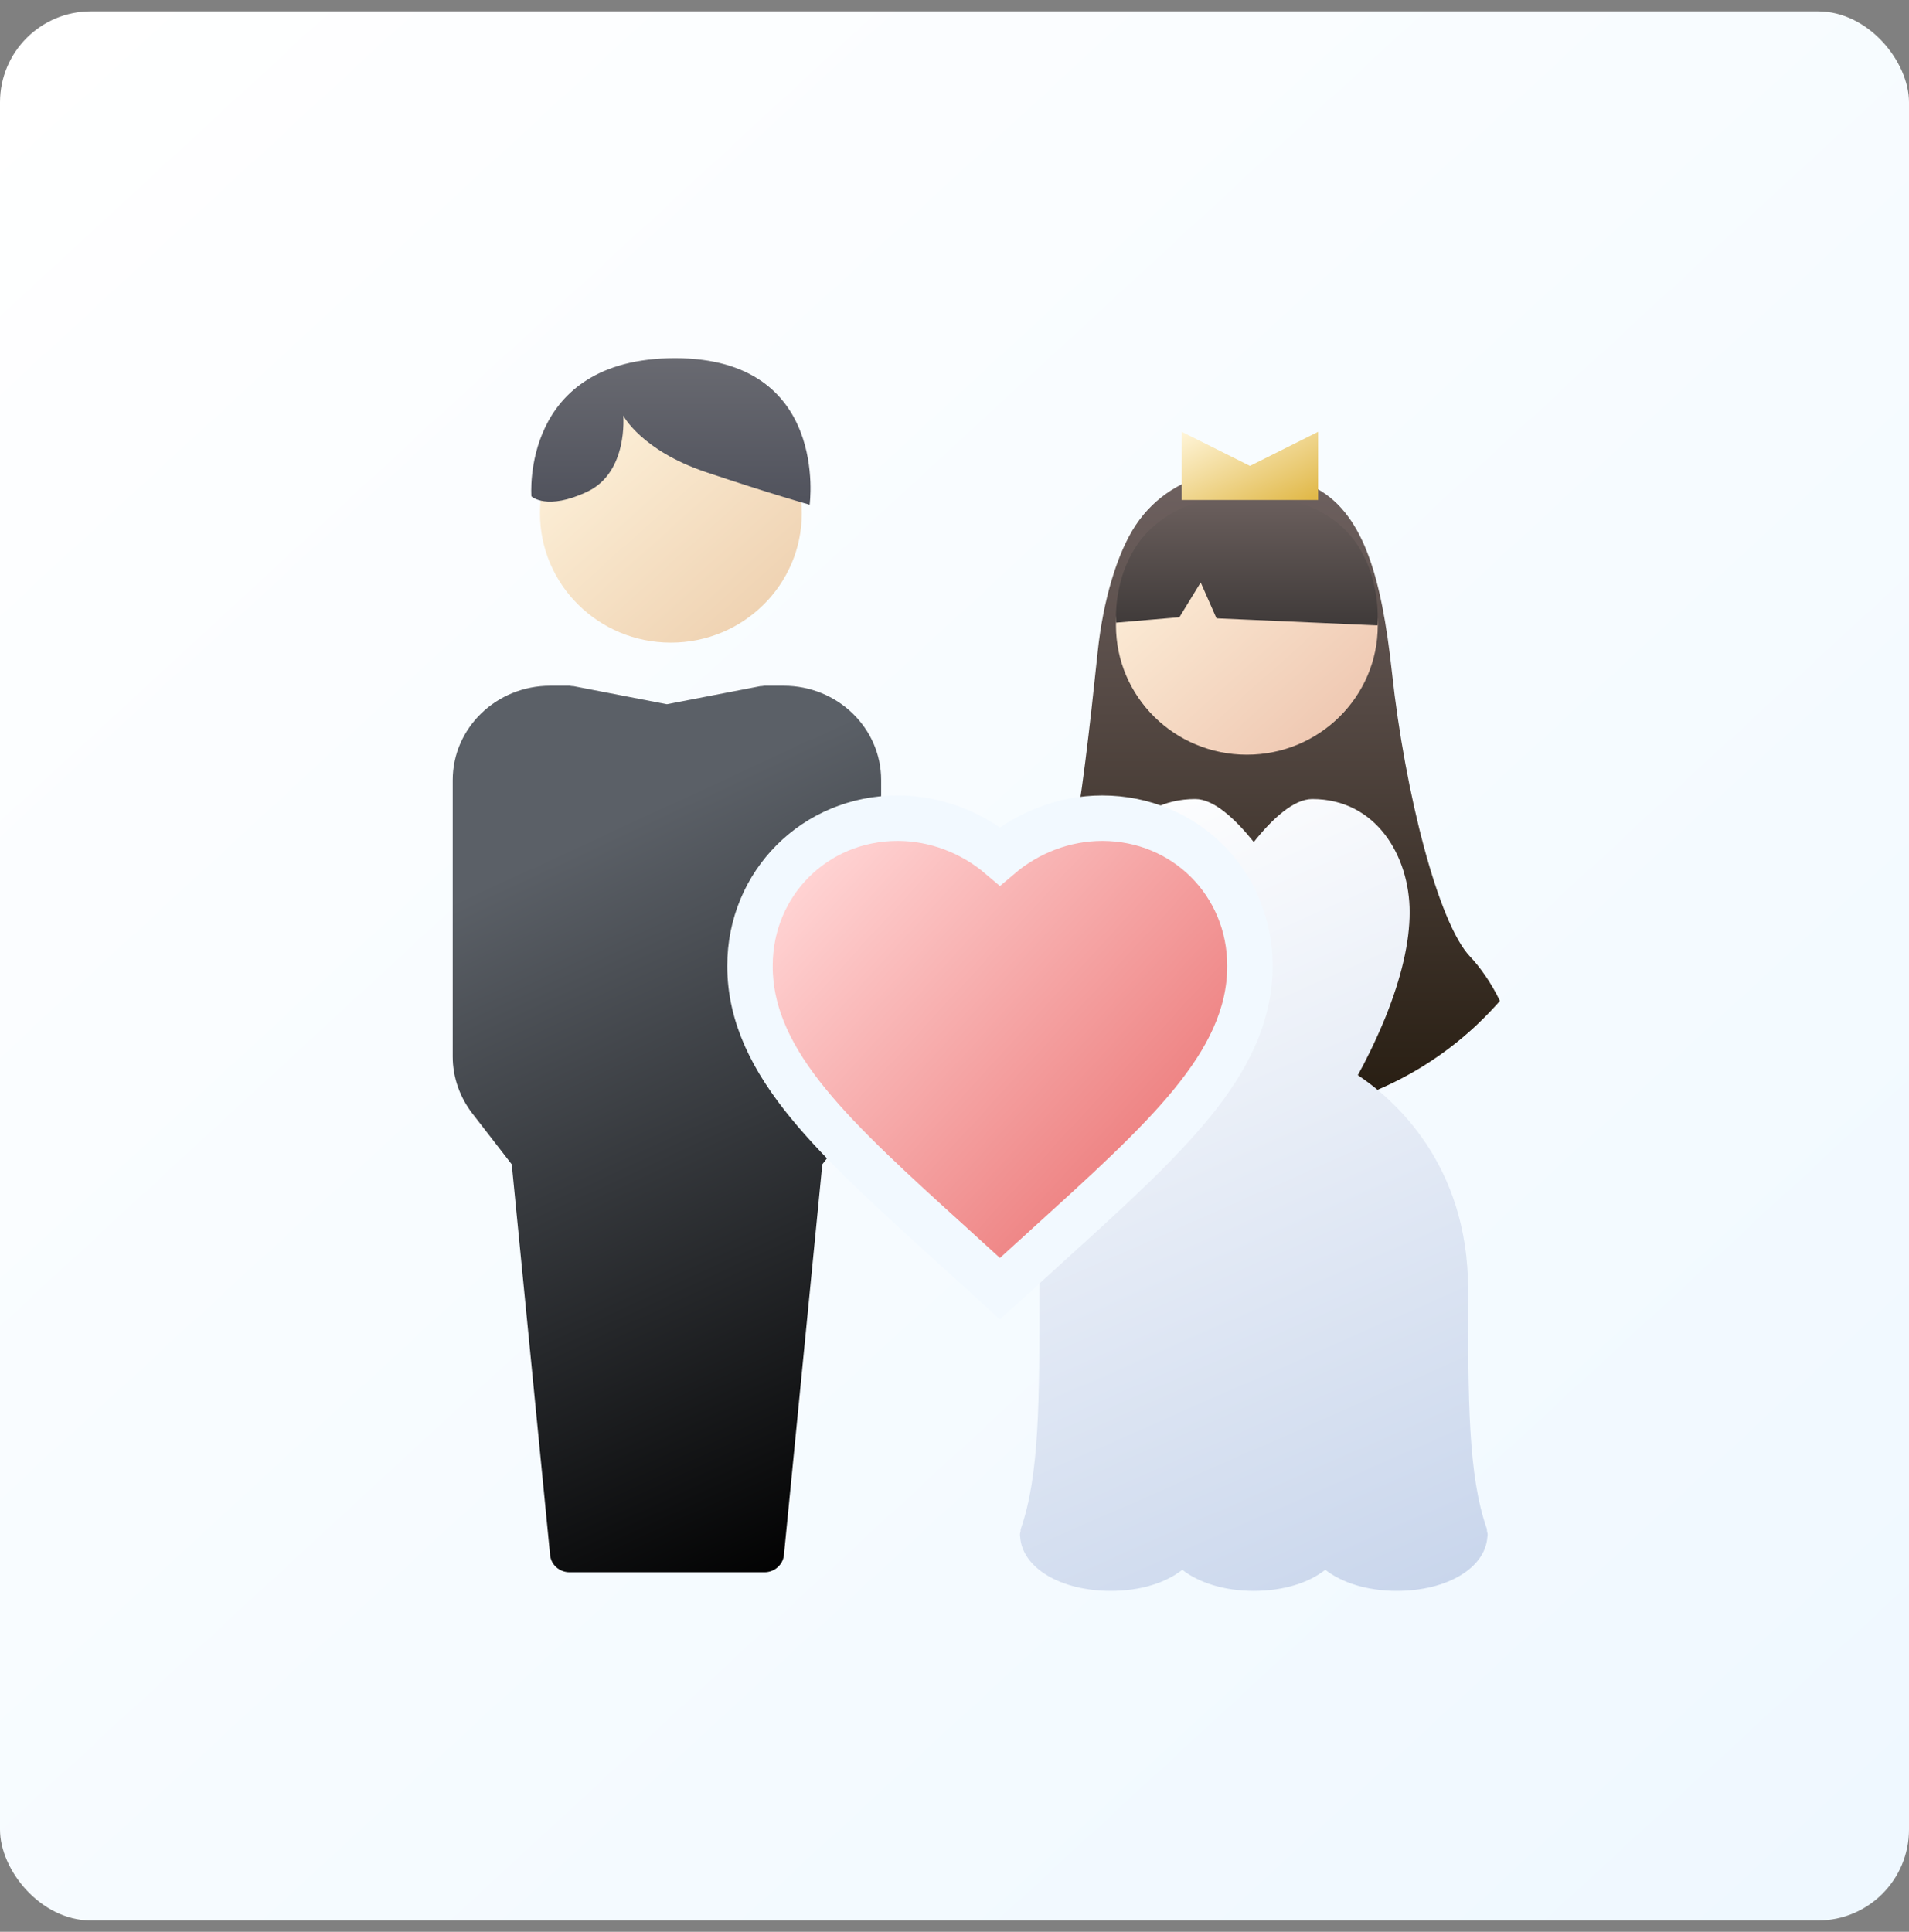<svg width="84" height="85" viewBox="0 0 84 85" fill="none" xmlns="http://www.w3.org/2000/svg">
<rect x="0" y="0" width="84" height="85" fill="#808080" stroke="none"/>
<rect y="0.5" width="84" height="84" rx="4" fill="url(#paint0_linear_4827_1474)"/>
<path d="M65.999 44.039C65.983 44.058 65.966 44.078 65.95 44.096C65.943 44.104 65.936 44.112 65.929 44.12C65.924 44.126 65.919 44.131 65.914 44.136C65.908 44.143 65.903 44.149 65.897 44.156C65.876 44.18 65.855 44.202 65.834 44.225C65.819 44.242 65.804 44.259 65.789 44.275C65.647 44.43 65.503 44.581 65.355 44.73L65.323 44.763C65.218 44.868 65.113 44.971 65.005 45.072C65.002 45.075 65 45.077 64.998 45.079C64.953 45.122 64.907 45.165 64.861 45.207C64.833 45.233 64.804 45.259 64.776 45.285C64.707 45.347 64.638 45.408 64.568 45.469C64.55 45.484 64.532 45.499 64.515 45.514C64.47 45.554 64.424 45.594 64.377 45.633C64.19 45.791 63.999 45.944 63.804 46.093C63.447 46.365 63.078 46.622 62.696 46.861H62.696C62.663 46.882 62.63 46.903 62.597 46.923C62.559 46.947 62.521 46.971 62.482 46.994C62.431 47.025 62.38 47.055 62.329 47.085C62.262 47.125 62.195 47.164 62.127 47.202C61.133 47.768 60.068 48.222 58.948 48.548C58.874 48.57 58.801 48.591 58.727 48.611C58.707 48.616 58.688 48.622 58.667 48.628H58.664C58.654 48.63 58.644 48.633 58.634 48.636C58.484 48.676 58.333 48.714 58.181 48.749C58.171 48.751 58.161 48.754 58.151 48.756H58.147C58.046 48.78 57.943 48.803 57.842 48.824C57.818 48.83 57.795 48.834 57.77 48.839C57.664 48.861 57.558 48.882 57.45 48.901C57.448 48.901 57.446 48.902 57.443 48.902C57.428 48.905 57.413 48.908 57.397 48.91C57.302 48.927 57.208 48.943 57.114 48.957C57.057 48.966 57.001 48.975 56.944 48.983C56.91 48.988 56.875 48.993 56.84 48.998C56.8 49.004 56.759 49.009 56.717 49.014C56.657 49.023 56.596 49.03 56.535 49.037C56.303 49.064 56.07 49.086 55.836 49.102C55.814 49.103 55.791 49.105 55.77 49.106C55.595 49.118 55.419 49.127 55.243 49.132C55.094 49.136 54.944 49.138 54.794 49.138C54.643 49.138 54.494 49.136 54.344 49.132C54.168 49.127 53.993 49.118 53.818 49.107C53.73 49.101 53.642 49.094 53.553 49.087C53.465 49.08 53.377 49.072 53.288 49.063C53.072 49.041 52.857 49.014 52.643 48.983C52.64 48.983 52.637 48.983 52.633 48.982C52.519 48.965 52.405 48.948 52.291 48.928C52.221 48.916 52.151 48.903 52.081 48.89C52.05 48.885 52.02 48.879 51.989 48.873C51.666 48.811 51.348 48.739 51.032 48.655H51.029C51.019 48.653 51.009 48.65 50.999 48.648H50.997C50.946 48.634 50.895 48.62 50.845 48.607C50.772 48.587 50.7 48.566 50.628 48.545C50.627 48.545 50.626 48.544 50.624 48.544C50.601 48.537 50.579 48.531 50.556 48.524C50.553 48.523 50.553 48.522 50.55 48.522H50.549C50.539 48.519 50.528 48.515 50.518 48.512C50.437 48.489 50.358 48.463 50.278 48.438C49.683 48.248 49.105 48.022 48.545 47.762C48.487 47.734 48.428 47.707 48.371 47.679C47.931 47.468 47.503 47.236 47.088 46.983C47.056 46.964 47.023 46.943 46.991 46.923C46.957 46.903 46.923 46.882 46.89 46.861C46.841 46.829 46.791 46.798 46.742 46.766C46.67 46.72 46.601 46.674 46.531 46.626H46.529C46.514 46.616 46.499 46.606 46.484 46.596C46.261 46.445 46.042 46.288 45.828 46.126C45.635 45.98 45.446 45.83 45.262 45.675C45.18 45.607 45.098 45.537 45.018 45.466C44.973 45.428 44.928 45.389 44.884 45.349C44.839 45.309 44.795 45.269 44.75 45.228C44.636 45.123 44.524 45.017 44.413 44.909C44.404 44.901 44.395 44.892 44.386 44.883C44.348 44.846 44.311 44.809 44.273 44.771L44.265 44.763C44.254 44.752 44.243 44.741 44.232 44.73C44.21 44.708 44.188 44.685 44.166 44.663C44.148 44.644 44.13 44.626 44.111 44.607C44.185 44.264 44.289 43.941 44.416 43.653H44.416C44.621 43.188 44.887 42.812 45.185 42.577C46.892 41.235 47.59 35.448 48.302 28.67C48.536 26.436 49.156 24.325 49.983 23.092C51.676 20.567 55.02 20.085 57.748 21.398C59.962 22.464 60.784 25.307 61.25 29.595C61.827 34.909 63.294 40.636 64.69 42.095C65.098 42.521 65.606 43.22 65.999 44.039Z" fill="url(#paint1_linear_4827_1474)"/>
<path d="M65.457 67.551C65.457 67.551 65.457 67.601 65.448 67.626C65.354 68.987 63.682 69.999 61.461 69.999C60.15 69.999 59.035 69.634 58.315 69.07C57.595 69.642 56.48 69.999 55.169 69.999C53.857 69.999 52.742 69.634 52.022 69.07C51.302 69.642 50.188 69.999 48.876 69.999C46.664 69.999 44.984 68.987 44.889 67.626C44.889 67.601 44.881 67.576 44.881 67.551C44.881 67.535 44.881 67.526 44.881 67.51C44.881 67.46 44.898 67.419 44.907 67.377C44.907 67.336 44.907 67.294 44.924 67.253C45.738 64.888 45.738 61.644 45.738 56.731C45.738 51.189 49.047 48.343 50.591 47.314C50.265 46.725 49.81 45.829 49.382 44.783C48.67 43.024 48.31 41.456 48.31 40.137C48.31 37.664 49.785 35.158 52.597 35.158C53.42 35.158 54.371 36.054 55.169 37.05C55.966 36.046 56.918 35.158 57.741 35.158C60.553 35.158 62.027 37.664 62.027 40.137C62.027 41.456 61.667 43.016 60.956 44.775C60.527 45.82 60.072 46.725 59.747 47.306C61.29 48.334 64.599 51.181 64.599 56.723C64.599 61.635 64.599 64.888 65.414 67.244C65.431 67.286 65.422 67.327 65.431 67.369C65.431 67.41 65.457 67.452 65.457 67.501C65.457 67.518 65.457 67.526 65.457 67.543V67.551Z" fill="url(#paint2_linear_4827_1474)"/>
<path d="M38.781 46.494C38.781 47.39 38.472 48.27 37.924 48.983L36.183 51.232L34.494 68.424C34.451 68.847 34.083 69.179 33.637 69.179H25.064C24.618 69.179 24.249 68.855 24.206 68.424L22.518 51.232L20.777 48.983C20.229 48.27 19.92 47.39 19.92 46.494V34.322C19.92 32.032 21.84 30.173 24.206 30.173H25.064C25.064 30.173 25.141 30.181 25.175 30.189C25.192 30.189 25.21 30.189 25.227 30.189L29.342 30.986L33.465 30.189C33.465 30.189 33.5 30.189 33.517 30.189C33.551 30.189 33.594 30.173 33.628 30.173H34.486C36.852 30.173 38.772 32.032 38.772 34.322V46.494H38.781Z" fill="url(#paint3_linear_4827_1474)"/>
<ellipse cx="29.52" cy="22.586" rx="5.76" ry="5.69" fill="url(#paint4_linear_4827_1474)"/>
<path d="M23.383 21.839C23.383 21.839 24.052 22.485 25.85 21.63C27.648 20.775 27.424 18.286 27.424 18.286C27.424 18.286 28.218 19.82 31.067 20.775C33.915 21.73 35.625 22.208 35.625 22.208C35.625 22.208 36.516 15.76 29.705 15.76C22.893 15.76 23.383 21.839 23.383 21.839Z" fill="url(#paint5_linear_4827_1474)"/>
<ellipse cx="54.865" cy="27.517" rx="5.76" ry="5.69" fill="url(#paint6_linear_4827_1474)"/>
<path d="M49.111 27.397L51.895 27.158L52.833 25.628L53.529 27.206L60.61 27.517C60.61 27.517 61.181 21.827 54.921 21.827C48.661 21.827 49.111 27.397 49.111 27.397Z" fill="url(#paint7_linear_4827_1474)"/>
<path d="M52 19V22H58V19L55 20.5L52 19Z" fill="url(#paint8_linear_4827_1474)"/>
<path d="M43.327 56.09L44 56.702L44.673 56.09L46.122 54.771L46.123 54.77L46.146 54.748C48.691 52.441 50.884 50.452 52.431 48.56C53.993 46.649 55 44.714 55 42.5C55 38.856 52.131 36 48.5 36C46.83 36 45.225 36.633 44 37.674C42.775 36.633 41.17 36 39.5 36C35.869 36 33 38.856 33 42.5C33 44.714 34.007 46.649 35.569 48.56C37.116 50.452 39.309 52.441 41.854 54.748L41.877 54.77L41.878 54.771L43.327 56.09Z" fill="url(#paint9_linear_4827_1474)" stroke="#F2F9FF" stroke-width="2"/>
<defs>
<linearGradient id="paint0_linear_4827_1474" x1="2.5" y1="0.5" x2="80" y2="84.5" gradientUnits="userSpaceOnUse">
<stop stop-color="white"/>
<stop offset="1" stop-color="#EFF8FF"/>
</linearGradient>
<linearGradient id="paint1_linear_4827_1474" x1="55.055" y1="49.138" x2="55.055" y2="20.689" gradientUnits="userSpaceOnUse">
<stop stop-color="#261C10"/>
<stop offset="1" stop-color="#6F6261"/>
</linearGradient>
<linearGradient id="paint2_linear_4827_1474" x1="47.305" y1="35.158" x2="62.712" y2="70.14" gradientUnits="userSpaceOnUse">
<stop stop-color="white"/>
<stop offset="1" stop-color="#C9D6EC"/>
</linearGradient>
<linearGradient id="paint3_linear_4827_1474" x1="19.92" y1="39.656" x2="34.032" y2="70.134" gradientUnits="userSpaceOnUse">
<stop stop-color="#5B6067"/>
<stop offset="1"/>
</linearGradient>
<linearGradient id="paint4_linear_4827_1474" x1="23.76" y1="17.845" x2="33.231" y2="28.392" gradientUnits="userSpaceOnUse">
<stop stop-color="#FFF5DF"/>
<stop offset="1" stop-color="#EED0AF"/>
</linearGradient>
<linearGradient id="paint5_linear_4827_1474" x1="29.642" y1="21.969" x2="29.642" y2="15.76" gradientUnits="userSpaceOnUse">
<stop stop-color="#51535D"/>
<stop offset="1" stop-color="#696A71"/>
</linearGradient>
<linearGradient id="paint6_linear_4827_1474" x1="49.105" y1="22.775" x2="58.577" y2="33.322" gradientUnits="userSpaceOnUse">
<stop stop-color="#FFF5DF"/>
<stop offset="1" stop-color="#EEC5AF"/>
</linearGradient>
<linearGradient id="paint7_linear_4827_1474" x1="54.864" y1="27.517" x2="54.864" y2="21.827" gradientUnits="userSpaceOnUse">
<stop stop-color="#3F3A39"/>
<stop offset="1" stop-color="#6C605E"/>
</linearGradient>
<linearGradient id="paint8_linear_4827_1474" x1="52" y1="19" x2="54.4" y2="23.8" gradientUnits="userSpaceOnUse">
<stop stop-color="#FFF5D9"/>
<stop offset="1" stop-color="#E0B745"/>
</linearGradient>
<linearGradient id="paint9_linear_4827_1474" x1="35.5" y1="38.5" x2="53.5" y2="55" gradientUnits="userSpaceOnUse">
<stop stop-color="#FFD3D3"/>
<stop offset="1" stop-color="#E96B6B"/>
</linearGradient>
</defs>
</svg>

